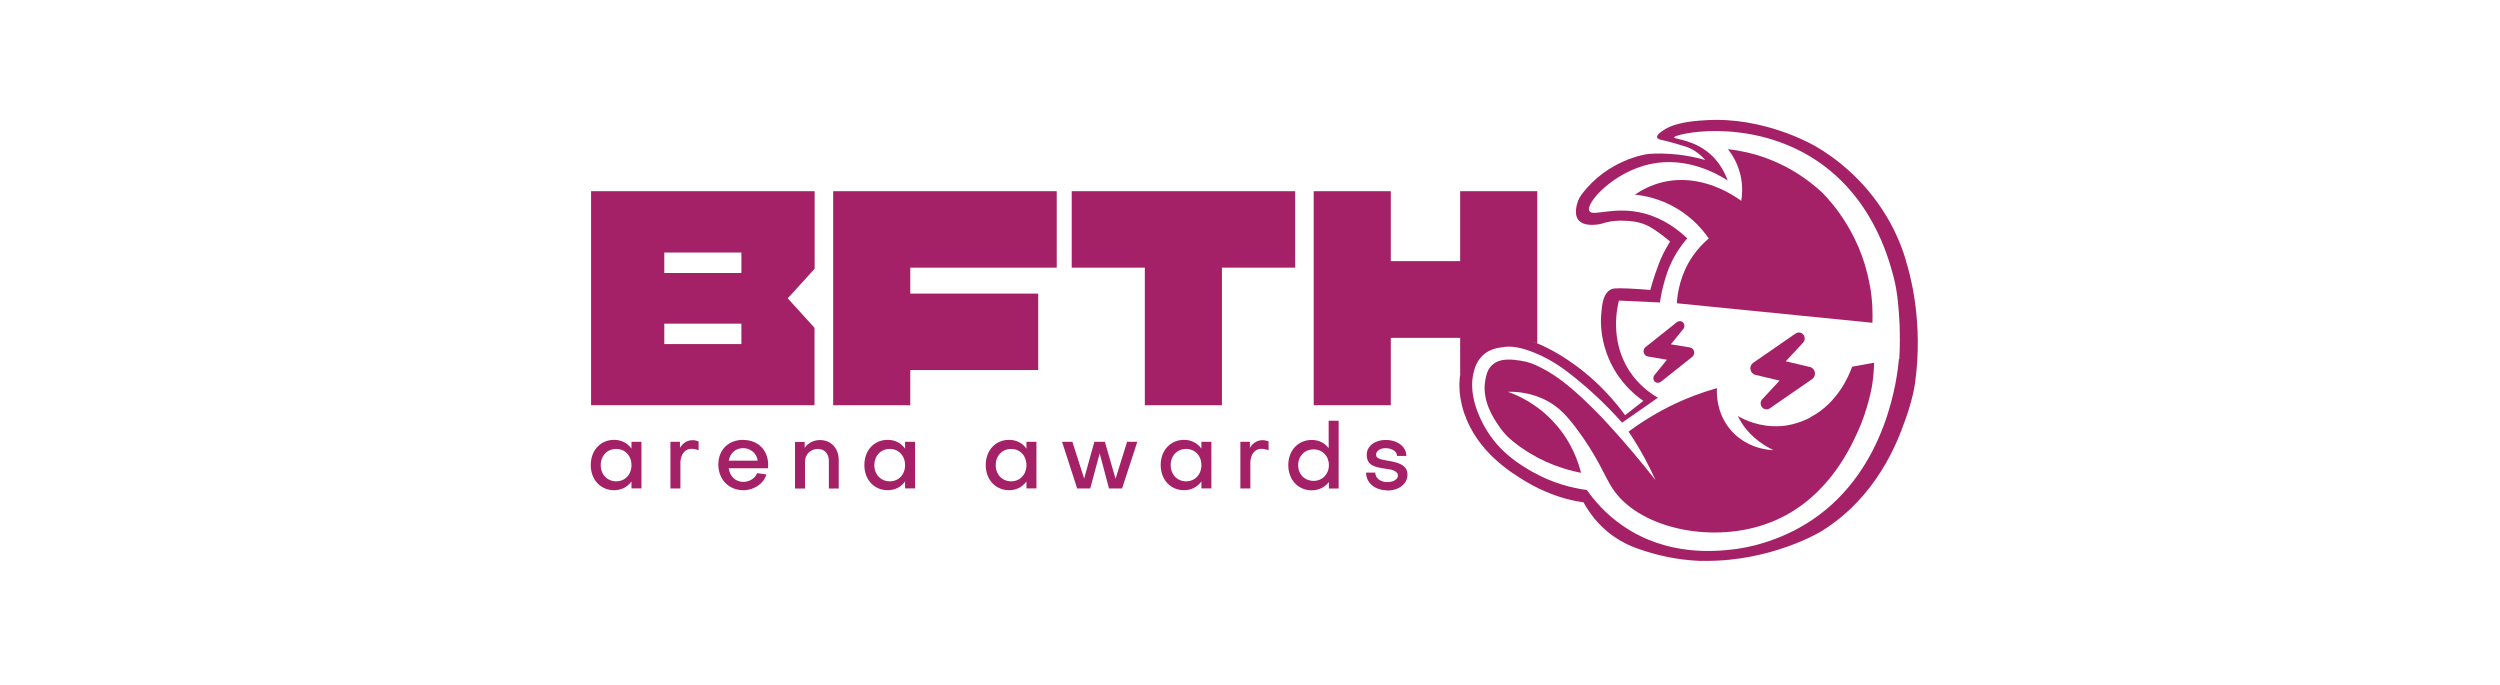 <svg width="292" height="80" viewBox="0 0 292 80" fill="none" xmlns="http://www.w3.org/2000/svg">
<path d="M151.275 22.332H142.722H133.716H125.176V31.261H133.716V47.33H142.722V31.261H151.275V22.332Z" fill="#A52167"/>
<path d="M123.426 31.261V22.332H106.321H97.314V31.261V47.33H106.321V43.222H121.262V34.293H106.321V31.261H123.426Z" fill="#A52167"/>
<path d="M92.013 34.838L95.149 31.391V22.332H69.037V47.33H95.136V38.285L92 34.838H92.013ZM86.596 40.19H77.59V37.805H86.596V40.19ZM86.596 31.883H77.59V29.499H86.596V31.883Z" fill="#A52167"/>
<path d="M170.545 43.714C170.856 43.066 171.88 40.656 173.836 39.892C175.832 39.114 177.867 39.645 179.551 40.099V22.332H170.545V30.497H162.446V22.332H153.439V47.33H162.446V39.464H170.545V43.714Z" fill="#A52167"/>
<path d="M218.4 33.373C218.348 33.062 218.257 32.596 218.115 32.013C216.663 25.948 212.672 22.346 212.672 22.346C211.402 21.192 209.354 19.624 206.478 18.536C204.715 17.875 203.095 17.564 201.825 17.421C202.253 17.966 202.979 19.028 203.316 20.57C203.575 21.788 203.484 22.825 203.381 23.46C202.577 22.877 198.702 20.156 194.128 21.296C192.819 21.62 191.757 22.19 190.953 22.735C191.99 22.838 193.895 23.162 195.929 24.393C197.847 25.559 198.988 26.998 199.584 27.853C199 28.346 198.34 29.006 197.718 29.901C196.24 32.052 195.929 34.255 195.852 35.421C203.471 36.186 211.078 36.937 218.698 37.702C218.737 36.652 218.724 35.136 218.413 33.373" fill="#A52167"/>
<path d="M222.611 30.406C222.08 28.656 221.354 26.972 220.421 25.391C217.609 20.635 213.838 18.134 212.166 17.149C212.166 17.149 206.983 14 200.465 14C199.221 14 197.769 14.155 197.769 14.155C197.251 14.22 196.733 14.298 196.111 14.454C195.268 14.661 194.776 14.894 194.361 15.166C194.05 15.374 193.48 15.736 193.545 16.035C193.597 16.268 193.998 16.333 194.478 16.436C194.478 16.436 195.177 16.592 196.849 17.11C197.471 17.305 198.301 17.719 199.182 18.691C198.275 18.432 196.979 18.121 195.398 18.004C194.828 17.965 193.635 17.862 192.391 18.004C192.391 18.004 187.804 18.587 184.72 22.734C184.616 22.864 184.448 23.123 184.318 23.473C184.253 23.641 183.774 24.924 184.344 25.676C185.044 26.583 186.871 26.194 187.104 26.116C187.376 26.026 187.739 25.922 188.167 25.857C188.348 25.831 188.893 25.753 189.657 25.779C190.357 25.805 191.212 25.844 192.184 26.246C192.819 26.505 193.247 26.829 193.959 27.334C194.426 27.671 194.802 27.982 195.061 28.216C194.387 29.291 194.011 30.146 193.778 30.743C193.609 31.196 193.454 31.624 193.35 31.922C193.078 32.712 192.884 33.373 192.754 33.866C192.106 33.814 191.238 33.736 190.201 33.697C188.633 33.632 188.348 33.684 188.063 33.853C187.208 34.384 187.104 35.654 187.014 36.807C186.975 37.313 186.871 39.101 187.674 41.304C188.232 42.833 188.996 43.947 189.579 44.647C190.422 45.684 191.29 46.371 191.938 46.824C191.225 47.382 190.525 47.939 189.813 48.496C187.065 44.751 184.124 42.626 182.245 41.485C177.735 38.751 175.195 39.192 174.638 39.295C174.081 39.412 172.953 39.632 171.994 40.552C170.997 41.524 170.75 42.717 170.595 43.507C170.491 44.051 170.193 45.827 171.022 48.276C172.578 52.824 176.53 55.222 178.202 56.232C180.418 57.567 182.465 58.137 183.009 58.28C183.787 58.487 184.448 58.604 184.953 58.669C185.51 59.679 186.586 61.351 188.53 62.686C189.489 63.347 190.422 63.774 191.173 64.034L191.238 64.059C193.597 64.915 196.046 65.407 198.521 65.511C198.521 65.511 198.858 65.511 199.195 65.511C206.97 65.55 212.646 62.103 212.646 62.103C219.255 58.086 221.665 51.464 222.443 49.3C222.987 47.809 223.466 46.241 223.687 44.673C223.907 43.066 224.011 41.434 223.998 39.801C223.998 39.049 223.959 38.297 223.907 37.546C223.738 35.11 223.298 32.699 222.585 30.367M221.795 41.939C221.626 43.753 220.525 54.755 211.674 60.716C207.631 63.437 203.588 64.034 202.46 64.163C200.465 64.396 194.763 65.018 189.527 61.403C187.493 60.003 186.158 58.383 185.342 57.23C183.696 57.01 181.389 56.479 178.979 55.105C177.567 54.301 175.066 52.824 173.394 49.831C173.07 49.248 171.359 46.202 172.15 43.377C172.267 42.937 172.513 42.12 173.238 41.459C174.042 40.734 174.975 40.63 175.571 40.539C176.478 40.41 177.476 40.514 179.07 41.136C181.221 41.978 182.776 43.157 184.072 44.207C185.523 45.386 187.428 47.084 189.463 49.364C190.862 48.392 192.262 47.42 193.648 46.449C192.78 45.956 191.368 44.971 190.266 43.261C188.011 39.723 188.893 35.874 189.087 35.11C190.681 35.188 192.288 35.252 193.882 35.33C193.972 34.656 194.141 33.788 194.426 32.803C194.594 32.22 194.828 31.442 195.281 30.522C195.618 29.823 196.175 28.864 197.069 27.84C195.968 26.79 194.296 25.52 192.029 24.924C188.504 24.004 186.003 25.378 185.627 24.626C185.173 23.732 188.426 20.091 192.754 19.158C197.044 18.238 200.646 20.35 201.786 21.075C201.462 20.168 200.931 19.158 200.037 18.263C198.028 16.268 195.501 16.281 195.527 16.047C195.566 15.646 203.847 13.741 211.402 18.263C218.581 22.579 220.564 30.069 221.16 32.298C221.639 34.099 221.769 35.965 221.872 37.896C221.911 39.101 221.924 40.488 221.834 41.939" fill="#A52167"/>
<path d="M211.44 48.768C209.807 49.623 208.33 49.753 207.98 49.766C205.57 49.934 203.73 49.027 202.978 48.587C203.03 48.703 203.095 48.82 203.16 48.937C204.119 50.725 205.674 51.865 207.138 52.578C206.736 52.578 203.808 52.435 201.903 49.922C200.451 48.004 200.503 45.904 200.542 45.334C198.922 45.788 196.978 46.474 194.892 47.524C193.026 48.47 191.471 49.481 190.214 50.414C190.849 51.347 191.484 52.384 192.119 53.55C192.585 54.418 193 55.273 193.363 56.077C191.51 53.718 189.877 51.826 188.672 50.479C187.194 48.82 186.274 47.913 185.756 47.407C183.203 44.894 181.7 43.896 180.599 43.274C179.251 42.509 178.421 42.25 177.644 42.133C176.776 42.004 175.234 41.732 174.262 42.652C173.717 43.17 173.588 43.844 173.484 44.401C173.044 46.785 174.456 48.859 175.039 49.714C175.415 50.271 175.791 50.699 176.05 50.971C176.568 51.451 177.164 51.93 177.838 52.384C180.326 54.107 182.814 54.859 184.668 55.222C184.369 54.055 183.618 51.658 181.557 49.39C179.523 47.135 177.242 46.163 176.128 45.762C177.126 45.736 178.927 45.84 180.78 46.863C182.154 47.615 183.061 48.626 184.162 50.09C186.689 53.485 187.402 55.623 188.322 57.023C191.289 61.597 199.583 63.515 206.179 61.234C213.112 58.85 216.002 52.565 216.948 50.505C218.192 47.822 218.645 45.114 218.645 45.114C218.827 44.012 218.878 43.066 218.891 42.367C218.036 42.522 217.181 42.678 216.326 42.833C215.963 43.844 214.68 47.045 211.44 48.742" fill="#A52167"/>
<path d="M191.991 41.188C192.056 41.434 192.237 41.602 192.484 41.641L194.7 42.017L193.235 43.818C193.067 44.026 193.08 44.337 193.235 44.531C193.326 44.635 193.468 44.712 193.611 44.712C193.754 44.712 193.883 44.673 193.987 44.596L197.654 41.68C197.848 41.525 197.926 41.278 197.861 41.032C197.797 40.786 197.615 40.617 197.369 40.578L195.153 40.216L196.617 38.414C196.786 38.207 196.773 37.896 196.617 37.702C196.527 37.585 196.384 37.52 196.242 37.507C196.112 37.507 195.969 37.546 195.866 37.624L192.198 40.54C192.004 40.695 191.926 40.941 191.991 41.188Z" fill="#A52167"/>
<path d="M211.974 43.481C211.909 43.17 211.689 42.924 211.378 42.859L208.579 42.198L210.6 40.021C210.834 39.775 210.847 39.386 210.652 39.114C210.536 38.959 210.38 38.868 210.199 38.842C210.03 38.816 209.849 38.868 209.719 38.959L204.782 42.367C204.523 42.548 204.393 42.859 204.458 43.17C204.523 43.481 204.743 43.727 205.054 43.792L207.853 44.453L205.832 46.63C205.598 46.877 205.585 47.265 205.78 47.537C205.896 47.68 206.052 47.784 206.233 47.809C206.402 47.836 206.583 47.784 206.713 47.693L211.65 44.285C211.909 44.103 212.039 43.792 211.974 43.481Z" fill="#A52167"/>
<path d="M73.756 51.606H74.922V57.048H73.756V56.232C73.289 56.88 72.577 57.256 71.734 57.256C70.14 57.256 69 56.025 69 54.314C69 52.604 70.14 51.373 71.734 51.373C72.577 51.373 73.302 51.761 73.756 52.396V51.58V51.606ZM73.756 54.327C73.756 53.226 73.004 52.435 71.968 52.435C70.931 52.435 70.166 53.226 70.166 54.327C70.166 55.429 70.931 56.219 71.968 56.219C73.004 56.219 73.756 55.429 73.756 54.327Z" fill="#A52167"/>
<path d="M79.419 51.606V52.306C79.756 51.748 80.274 51.412 80.896 51.412C81.117 51.412 81.363 51.464 81.596 51.554V52.591C81.298 52.461 80.961 52.422 80.754 52.422C79.976 52.422 79.471 53.109 79.471 54.068V57.049H78.305V51.606H79.432H79.419Z" fill="#A52167"/>
<path d="M86.831 51.386C88.529 51.386 89.721 52.591 89.721 54.275C89.721 54.405 89.721 54.56 89.695 54.69H85.108C85.25 55.649 85.924 56.284 86.818 56.284C87.544 56.284 88.218 55.856 88.425 55.26L89.513 55.416C89.202 56.491 88.075 57.256 86.831 57.256C85.121 57.256 83.902 55.999 83.902 54.249C83.902 52.5 85.121 51.373 86.818 51.373M88.503 53.809C88.373 52.953 87.686 52.344 86.792 52.344C85.898 52.344 85.263 52.941 85.121 53.809H88.503Z" fill="#A52167"/>
<path d="M93.985 51.606V52.306C94.374 51.735 95.047 51.398 95.76 51.398C97.095 51.398 97.963 52.383 97.963 53.731V57.061H96.81V53.822C96.81 53.018 96.33 52.435 95.514 52.435C94.698 52.435 94.024 53.057 94.024 53.925V57.061H92.857V51.619H94.011L93.985 51.606Z" fill="#A52167"/>
<path d="M105.713 51.606H106.879V57.048H105.713V56.232C105.246 56.88 104.534 57.256 103.691 57.256C102.097 57.256 100.957 56.025 100.957 54.314C100.957 52.604 102.097 51.373 103.691 51.373C104.534 51.373 105.259 51.761 105.713 52.396V51.58V51.606ZM105.713 54.327C105.713 53.226 104.961 52.435 103.925 52.435C102.888 52.435 102.123 53.226 102.123 54.327C102.123 55.429 102.888 56.219 103.925 56.219C104.961 56.219 105.713 55.429 105.713 54.327Z" fill="#A52167"/>
<path d="M119.889 51.606H121.055V57.048H119.889V56.232C119.422 56.88 118.709 57.256 117.867 57.256C116.273 57.256 115.133 56.025 115.133 54.314C115.133 52.604 116.273 51.373 117.867 51.373C118.709 51.373 119.435 51.761 119.889 52.396V51.58V51.606ZM119.889 54.327C119.889 53.226 119.137 52.435 118.1 52.435C117.064 52.435 116.299 53.226 116.299 54.327C116.299 55.429 117.064 56.219 118.1 56.219C119.137 56.219 119.889 55.429 119.889 54.327Z" fill="#A52167"/>
<path d="M125.811 57.049L124.049 51.606H125.254L126.628 55.895L127.82 51.606H129.051L130.295 55.921L131.643 51.606H132.835L131.059 57.049H129.53L128.442 52.954L127.34 57.049H125.811Z" fill="#A52167"/>
<path d="M140.324 51.606H141.49V57.048H140.324V56.232C139.858 56.88 139.145 57.256 138.303 57.256C136.709 57.256 135.568 56.025 135.568 54.314C135.568 52.604 136.709 51.373 138.303 51.373C139.145 51.373 139.871 51.761 140.324 52.396V51.58V51.606ZM140.324 54.327C140.324 53.226 139.573 52.435 138.536 52.435C137.499 52.435 136.735 53.226 136.735 54.327C136.735 55.429 137.499 56.219 138.536 56.219C139.573 56.219 140.324 55.429 140.324 54.327Z" fill="#A52167"/>
<path d="M145.989 51.606V52.306C146.326 51.748 146.845 51.412 147.467 51.412C147.687 51.412 147.933 51.464 148.167 51.554V52.591C147.868 52.461 147.532 52.422 147.324 52.422C146.547 52.422 146.041 53.109 146.041 54.068V57.049H144.875V51.606H146.002H145.989Z" fill="#A52167"/>
<path d="M153.218 51.386C154.034 51.386 154.734 51.736 155.188 52.345V49.144H156.354V57.062H155.214V56.297C154.747 56.906 154.047 57.269 153.205 57.269C151.624 57.269 150.471 56.038 150.471 54.328C150.471 52.617 151.624 51.386 153.205 51.386M151.624 54.328C151.624 55.416 152.402 56.168 153.425 56.168C154.449 56.168 155.214 55.39 155.214 54.328C155.214 53.265 154.462 52.487 153.425 52.487C152.389 52.487 151.624 53.265 151.624 54.328Z" fill="#A52167"/>
<path d="M162.032 57.269C160.593 57.269 159.557 56.401 159.557 55.196H160.632C160.632 55.843 161.228 56.31 162.032 56.31C162.757 56.31 163.289 55.973 163.276 55.532C163.276 54.962 162.433 54.82 161.876 54.755C160.606 54.561 159.634 54.405 159.634 53.109C159.634 52.111 160.593 51.386 161.824 51.386C163.224 51.386 164.261 52.163 164.261 53.252H163.172C163.172 52.721 162.589 52.345 161.811 52.345C161.215 52.345 160.723 52.669 160.723 53.109C160.723 53.511 161.125 53.641 162.006 53.796C163.043 53.965 164.39 54.198 164.39 55.429C164.39 56.517 163.405 57.295 162.019 57.295" fill="#A52167"/>
</svg>
